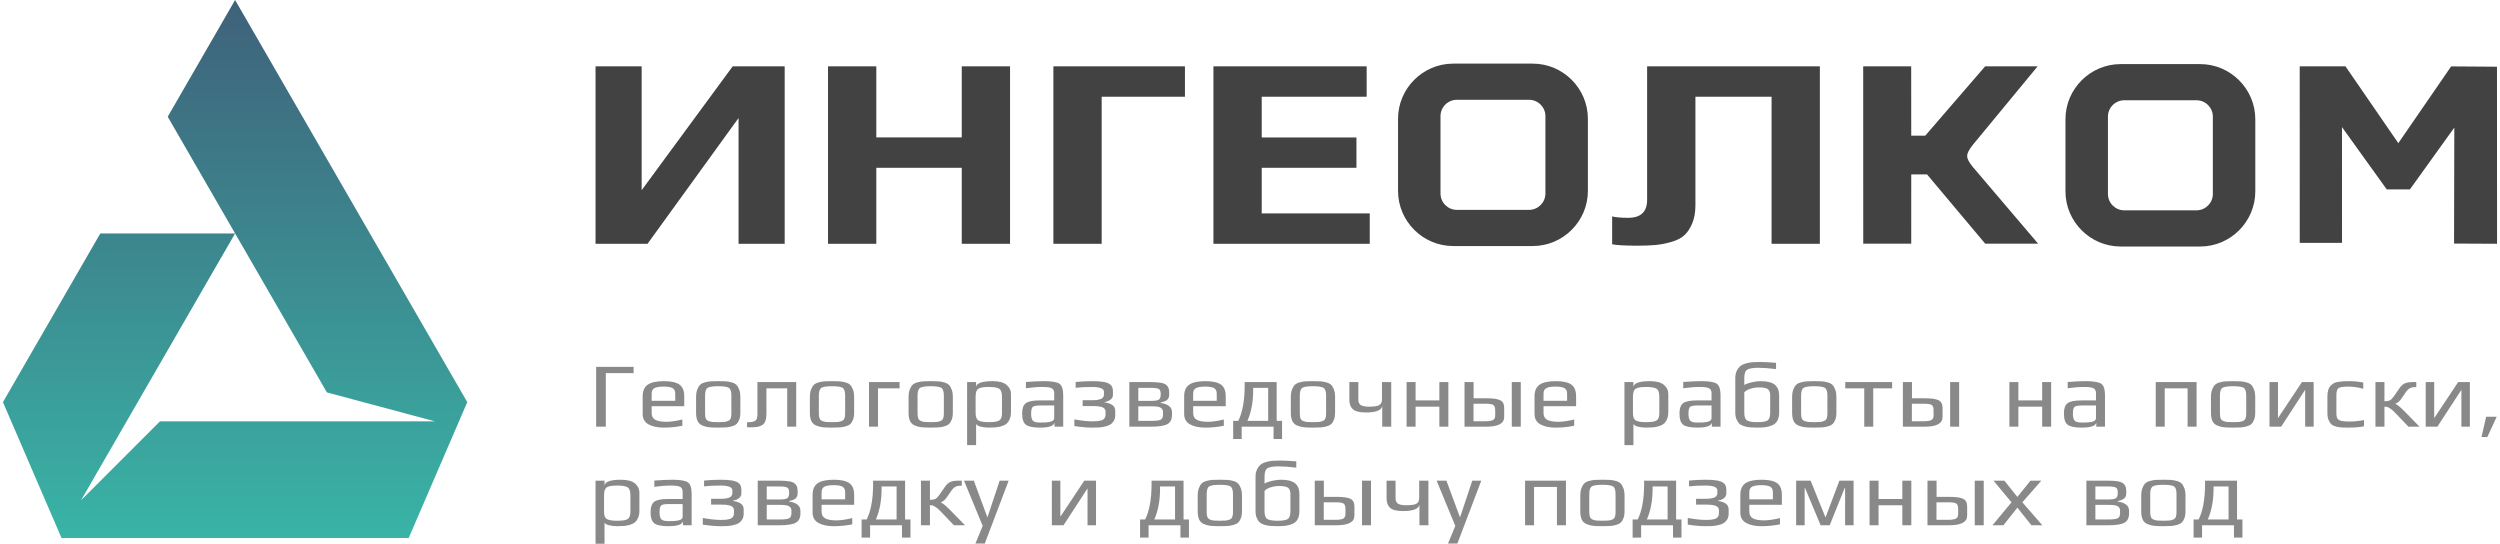 <?xml version="1.0" encoding="UTF-8"?>
<!DOCTYPE svg PUBLIC "-//W3C//DTD SVG 1.1//EN" "http://www.w3.org/Graphics/SVG/1.1/DTD/svg11.dtd">
<!-- Creator: CorelDRAW X7 -->
<svg xmlns="http://www.w3.org/2000/svg" xml:space="preserve" width="492px" height="107px" version="1.1" style="shape-rendering:geometricPrecision; text-rendering:geometricPrecision; image-rendering:optimizeQuality; fill-rule:evenodd; clip-rule:evenodd"
viewBox="0 0 2440809 532077"
 xmlns:xlink="http://www.w3.org/1999/xlink">
 <defs>
  <style type="text/css">
   <![CDATA[
    .fil1 {fill:#434242}
    .fil2 {fill:#898989;fill-rule:nonzero}
    .fil0 {fill:url(#id0)}
   ]]>
  </style>
  <linearGradient id="id0" gradientUnits="userSpaceOnUse" x1="227203" y1="0" x2="227203" y2="526530">
   <stop offset="0" style="stop-opacity:1; stop-color:#3F617A"/>
   <stop offset="1" style="stop-opacity:1; stop-color:#39B4A6"/>
  </linearGradient>
 </defs>
 <g id="Layer_x0020_1">
  <g id="_1982121877600">
   <polygon class="fil0" points="95301,228456 0,393533 57335,526530 397071,526530 454412,393533 227203,0 161258,114231 317016,384015 422561,412299 153731,412299 76465,489566 227197,228456 "/>
   <path class="fil1" d="M2146665 98124c8809,0 16001,7198 16001,16002l0 75715c0,8803 -7204,16001 -16001,16001l-70666 0c-8798,0 -16002,-7192 -16002,-16001l0 -75715c0,-8804 7193,-16002 16002,-16002l70666 0zm-1515837 140442l-50892 0 0 -173622 45134 0 0 121189 89069 -121189 50893 0 0 173622 -45135 0 0 -123064 -89069 123064zm354747 0l-47255 0 0 -74374 -83616 0 0 74374 -47261 0 0 -173622 47261 0 0 69553 83616 0 0 -69553 47255 0 0 173622zm171168 -143927l-81490 0 0 143927 -47261 0 0 -173622 128751 0 0 29695zm180862 143927l-152988 0 0 -173622 149960 0 0 29695 -102699 0 0 39858 92701 0 0 29695 -92701 0 0 44678 105727 0 0 29696zm271436 -173622l169048 0 0 173622 -47261 0 0 -143927 -74520 0 0 106207c0,6952 -1066,12927 -3187,17923 -2120,4996 -4744,8873 -7871,11638 -3134,2764 -7375,4908 -12728,6419 -5353,1517 -10455,2501 -15299,2946 -4849,446 -10806,668 -17876,668 -11310,0 -19486,-445 -24535,-1341l0 -27283c3631,891 8885,1336 15756,1336 12317,0 18473,-5887 18473,-17653l0 -130555zm330862 173528l51794 0 -63866 -75024c-7409,-9166 -7438,-12270 53,-21829l63292 -76675 -51373 0 -58565 67813 -13723 0 -53 -67813 -46962 0 41 173528 46962 0 18 -67819 15427 0 56955 67819zm455970 -173499l-51689 75123 -51701 -75152 -44801 0 24 172702 41386 0c-35,-30328 -41,-60662 -41,-90996l0 -22286 43799 60978 22673 0 43460 -60480 -53 22368c-70,30381 -105,60756 -199,91131l42078 205 -71 -173271 -44865 -322zm-902364 32688c8810,0 16002,7205 16002,16002l0 75721c0,8797 -7204,16001 -16002,16001l-70666 0c-8797,0 -16001,-7198 -16001,-16001l0 -75721c0,-8803 7192,-16002 16001,-16002l70666 0zm3608 -35394l-77882 0c-29666,0 -53949,24283 -53949,53950l0 70613c0,29666 24283,53950 53949,53950l77882 0c29667,0 53950,-24284 53950,-53950l0 -70613c0,-29667 -24283,-53950 -53950,-53950zm653156 463l-77882 0c-29667,0 -53950,24283 -53950,53949l0 70614c0,29666 24283,53950 53950,53950l77882 0c29666,0 53949,-24284 53949,-53950l0 -70614c0,-29666 -24283,-53949 -53949,-53949z"/>
   <g>
    <path class="fil2" d="M580527 417559l0 -58536 36666 0 0 6132 -27189 0 0 52404 -9477 0zm45527 -12446l0 -17226c0,-5336 1664,-9155 4973,-11439 3321,-2302 8616,-3444 15890,-3444 6865,0 11879,1095 15065,3309 3174,2191 4756,6056 4756,11574l0 9647 -31880 0 0 6694c0,3081 1189,5289 3578,6595 2402,1306 6021,1957 10830,1957 4247,0 9448,-750 15609,-2255l0 6132c-6144,1230 -12259,1833 -18315,1822 -6062,-18 -11005,-1084 -14801,-3204 -3801,-2138 -5705,-5518 -5705,-10162zm8804 -12898l23077 0 0 -6899c0,-2660 -867,-4481 -2613,-5488 -1739,-1008 -4609,-1506 -8586,-1506 -4053,0 -7052,469 -8979,1418 -1939,943 -2899,2811 -2899,5576l0 6899zm43477 11574l0 -15152c0,-2870 375,-5307 1107,-7304 756,-2003 1652,-3550 2723,-4633 1072,-1084 2642,-1910 4715,-2478 2068,-585 3995,-919 5752,-1036 1757,-123 4217,-182 7368,-182 3140,0 5606,59 7374,182 1799,117 3726,451 5793,1036 2068,568 3614,1394 4674,2478 1060,1083 1956,2618 2706,4603 738,1980 1113,4434 1113,7334l0 15152c0,2706 -363,4990 -1060,6853 -721,1868 -1617,3309 -2706,4316 -1095,1008 -2659,1787 -4715,2332 -2038,538 -3971,872 -5834,989 -1839,123 -4287,182 -7315,182 -3895,0 -6941,-123 -9114,-346 -2185,-240 -4369,-825 -6531,-1745 -2167,-931 -3719,-2401 -4644,-4446 -932,-2044 -1406,-4750 -1406,-8135zm8803 1037c0,1956 229,3520 697,4662 457,1154 1312,1997 2560,2495 1241,510 2530,826 3830,961 1306,134 3228,193 5775,193 2537,0 4463,-59 5764,-193 1306,-135 2589,-451 3830,-961 1254,-498 2109,-1341 2560,-2495 474,-1142 703,-2706 703,-4662l0 -17829c0,-4071 -885,-6584 -2659,-7562 -1775,-972 -5166,-1470 -10198,-1470 -5037,0 -8428,498 -10209,1470 -1774,978 -2653,3491 -2653,7562l0 17829zm41053 13272l0 -4867c4094,0 6817,-498 8147,-1506 1353,-1007 2021,-3034 2021,-6103l0 -31716 37942 0 0 43671 -8797 0 0 -37539 -20342 0 0 24864c0,2928 -346,5306 -1025,7157 -685,1833 -1775,3186 -3292,4042 -1534,872 -3133,1429 -4809,1698 -1675,258 -3912,393 -6700,393 -1300,0 -2343,-30 -3145,-94zm61493 -14309l0 -15152c0,-2870 375,-5307 1102,-7304 755,-2003 1651,-3550 2723,-4633 1078,-1084 2642,-1910 4715,-2478 2068,-585 3995,-919 5752,-1036 1757,-123 4217,-182 7368,-182 3139,0 5605,59 7380,182 1792,117 3719,451 5787,1036 2067,568 3614,1394 4674,2478 1060,1083 1956,2618 2706,4603 738,1980 1113,4434 1113,7334l0 15152c0,2706 -364,4990 -1061,6853 -720,1868 -1610,3309 -2706,4316 -1089,1008 -2659,1787 -4709,2332 -2038,538 -3977,872 -5839,989 -1839,123 -4288,182 -7316,182 -3889,0 -6940,-123 -9113,-346 -2185,-240 -4370,-825 -6531,-1745 -2167,-931 -3713,-2401 -4645,-4446 -931,-2044 -1400,-4750 -1400,-8135zm8798 1037c0,1956 228,3520 703,4662 456,1154 1306,1997 2559,2495 1236,510 2525,826 3825,961 1312,134 3227,193 5775,193 2536,0 4463,-59 5763,-193 1312,-135 2595,-451 3831,-961 1259,-498 2108,-1341 2559,-2495 475,-1142 703,-2706 703,-4662l0 -17829c0,-4071 -878,-6584 -2659,-7562 -1769,-972 -5160,-1470 -10197,-1470 -5037,0 -8428,498 -10203,1470 -1781,978 -2659,3491 -2659,7562l0 17829zm49076 12733l0 -43653 29924 0 0 6132 -21126 0 0 37521 -8798 0zm38722 -13770l0 -15152c0,-2870 375,-5307 1107,-7304 755,-2003 1651,-3550 2723,-4633 1072,-1084 2642,-1910 4715,-2478 2068,-585 3995,-919 5752,-1036 1757,-123 4217,-182 7368,-182 3140,0 5605,59 7374,182 1798,117 3725,451 5793,1036 2068,568 3614,1394 4674,2478 1060,1083 1956,2618 2706,4603 738,1980 1113,4434 1113,7334l0 15152c0,2706 -363,4990 -1060,6853 -721,1868 -1617,3309 -2706,4316 -1096,1008 -2659,1787 -4715,2332 -2039,538 -3971,872 -5834,989 -1839,123 -4287,182 -7315,182 -3895,0 -6941,-123 -9114,-346 -2185,-240 -4370,-825 -6531,-1745 -2167,-931 -3719,-2401 -4644,-4446 -932,-2044 -1406,-4750 -1406,-8135zm8803 1037c0,1956 228,3520 697,4662 457,1154 1312,1997 2560,2495 1241,510 2530,826 3830,961 1306,134 3227,193 5775,193 2536,0 4463,-59 5764,-193 1306,-135 2588,-451 3830,-961 1254,-498 2109,-1341 2560,-2495 474,-1142 703,-2706 703,-4662l0 -17829c0,-4071 -885,-6584 -2660,-7562 -1774,-972 -5166,-1470 -10197,-1470 -5037,0 -8428,498 -10209,1470 -1774,978 -2653,3491 -2653,7562l0 17829zm48485 30773l0 -61693 8803 0 0 4522c733,-3620 6109,-5424 16148,-5424 6262,0 10824,1218 13688,3655 2853,2431 4288,5347 4288,8715l0 17935c0,2647 -422,4931 -1254,6870 -831,1939 -1868,3426 -3127,4481 -1260,1036 -2923,1862 -4985,2466 -2055,597 -3994,972 -5804,1107 -1810,152 -4006,228 -6619,228 -2624,0 -5166,-287 -7625,-855 -2478,-574 -4048,-1476 -4710,-2706l0 20699 -8803 0zm8329 -31224c0,3713 961,6103 2888,7169 1921,1072 5312,1593 10132,1593 4827,0 8165,-521 10010,-1593 1839,-1066 2765,-3456 2765,-7169l0 -16219c0,-4059 -937,-6659 -2818,-7790 -1874,-1124 -5224,-1681 -10086,-1681 -4908,0 -8281,557 -10121,1681 -1862,1131 -2770,3731 -2770,7790l0 16219zm45521 269c0,-4867 1172,-8206 3538,-10039 2361,-1833 6906,-2753 13641,-2753l14210 0 0 -6958c0,-2419 -803,-4059 -2396,-4914 -1611,-861 -4615,-1295 -9014,-1295 -4856,0 -10285,422 -16277,1266l0 -6139c6449,-509 12300,-779 17519,-808 7971,0 13120,884 15462,2659 2332,1775 3509,5471 3509,11082l0 30814 -8511 0 0 -3971c-732,3280 -5505,4902 -14308,4873 -6531,0 -11070,-920 -13595,-2735 -2518,-1834 -3778,-5518 -3778,-11082zm8804 275c0,3140 538,5348 1593,6642 1060,1295 3327,1939 6782,1939l1746 0c1692,0 3092,-29 4234,-88 1143,-64 2425,-228 3860,-515 1418,-281 2507,-732 3245,-1383 750,-632 1125,-1470 1125,-2506l0 -12195 -13560 0c-4023,0 -6530,480 -7532,1447 -996,960 -1493,3186 -1493,6659zm42311 12007l0 -6495c6970,1265 12792,1898 17466,1898 1875,0 3392,-47 4534,-135 1159,-76 2477,-316 3994,-691 1511,-375 2636,-1055 3386,-2044 749,-996 1124,-2255 1124,-3790l0 -2782c0,-1248 -375,-2267 -1124,-3063 -750,-797 -1822,-1371 -3239,-1699 -1424,-334 -2671,-545 -3766,-632 -1113,-94 -2431,-135 -3995,-135l-10268 0 0 -5687 8605 0c1552,0 2870,-41 3965,-135 1072,-70 2343,-281 3766,-598 1435,-316 2536,-902 3321,-1745 779,-843 1171,-1909 1171,-3216l0 -2647c0,-3063 -3912,-4615 -11743,-4645 -6150,0 -11463,270 -15943,815l0 -5688c4902,-509 10185,-779 15837,-808 4692,0 8335,223 10936,662 3233,463 5658,1382 7274,2764 1628,1371 2443,3503 2443,6402l0 3473c0,1986 -779,3579 -2361,4780 -1581,1206 -3508,1985 -5775,2331l0 363c6929,961 10385,3667 10385,8071l0 4510c0,2179 -492,4042 -1447,5605 -978,1564 -2155,2753 -3538,3579 -1388,826 -3163,1476 -5347,1939 -2167,480 -4124,750 -5869,843 -1728,88 -3831,135 -6326,135 -4867,29 -10689,-480 -17466,-1535zm53786 633l0 -43653 20676 0c4158,0 7514,223 10092,662 2577,433 4428,1201 5570,2284 1142,1095 1874,2179 2202,3263 310,1083 474,2553 474,4404l0 1546c0,2408 -685,4165 -2038,5278 -1353,1130 -3473,1968 -6378,2553l0 410c7438,1142 11152,4165 11152,9061l0 2648c0,4316 -1482,7321 -4452,9002 -2946,1699 -8282,2542 -15972,2542l-21326 0zm8792 -5681l13120 0c4568,0 7532,-422 8938,-1266 1399,-855 2102,-2430 2102,-4750l0 -2946c0,-1564 -703,-2840 -2102,-3819 -1406,-972 -4223,-1470 -8446,-1470l-13612 0 0 14251zm0 -19575l12745 0c3912,0 6425,-451 7520,-1353 1090,-902 1646,-2612 1646,-5107l0 -527c0,-2273 -591,-3802 -1763,-4569 -1189,-767 -3766,-1160 -7737,-1160l-12411 0 0 12716zm44871 12810l0 -17226c0,-5336 1663,-9155 4973,-11439 3321,-2302 8615,-3444 15890,-3444 6865,0 11878,1095 15059,3309 3180,2191 4756,6056 4756,11574l0 9647 -31875 0 0 6694c0,3081 1189,5289 3579,6595 2401,1306 6021,1957 10830,1957 4246,0 9447,-750 15609,-2255l0 6132c-6144,1230 -12259,1833 -18315,1822 -6062,-18 -11006,-1084 -14801,-3204 -3801,-2138 -5705,-5518 -5705,-10162zm8803 -12898l23077 0 0 -6899c0,-2660 -867,-4481 -2612,-5488 -1740,-1008 -4610,-1506 -8587,-1506 -4053,0 -7052,469 -8979,1418 -1938,943 -2899,2811 -2899,5576l0 6899zm39173 19663l4972 0c4194,-8388 6273,-20038 6273,-34920l0 -3052 31295 0 0 37972 5277 0 0 17764 -8305 0 0 -12083 -31201 0 0 12083 -8311 0 0 -17764zm13939 0l20289 0 0 -32291 -14666 0 0 2255c0,11486 -1874,21496 -5623,30036zm42459 -8089l0 -15152c0,-2870 374,-5307 1107,-7304 755,-2003 1645,-3550 2723,-4633 1072,-1084 2642,-1910 4709,-2478 2074,-585 3995,-919 5752,-1036 1763,-123 4217,-182 7368,-182 3145,0 5605,59 7380,182 1798,117 3719,451 5793,1036 2062,568 3614,1394 4674,2478 1060,1083 1956,2618 2706,4603 732,1980 1107,4434 1107,7334l0 15152c0,2706 -357,4990 -1060,6853 -715,1868 -1611,3309 -2706,4316 -1090,1008 -2659,1787 -4709,2332 -2039,538 -3977,872 -5834,989 -1845,123 -4288,182 -7316,182 -3895,0 -6940,-123 -9113,-346 -2185,-240 -4370,-825 -6537,-1745 -2167,-931 -3713,-2401 -4639,-4446 -937,-2044 -1405,-4750 -1405,-8135zm8803 1037c0,1956 228,3520 697,4662 457,1154 1306,1997 2559,2495 1236,510 2525,826 3831,961 1306,134 3221,193 5769,193 2542,0 4463,-59 5769,-193 1307,-135 2589,-451 3825,-961 1259,-498 2109,-1341 2560,-2495 480,-1142 708,-2706 708,-4662l0 -17829c0,-4071 -884,-6584 -2665,-7562 -1768,-972 -5160,-1470 -10197,-1470 -5037,0 -8428,498 -10203,1470 -1780,978 -2653,3491 -2653,7562l0 17829zm48479 -13665l0 -17255 8803 0 0 16863c0,1083 94,1985 293,2706 176,726 592,1446 1207,2196 621,756 1663,1324 3133,1716 1465,404 3304,598 5524,598 5148,0 8604,-510 10349,-1547 1757,-1019 2624,-2917 2624,-5669l0 -16863 9043 0 0 43653 -8803 0 0 -20055c-925,4077 -6173,6133 -15744,6168 -6273,0 -10578,-1043 -12920,-3116 -2332,-2085 -3509,-5213 -3509,-9395zm56017 26398l0 -43653 8804 0 0 17946 23270 0 0 -17946 8803 0 0 43653 -8803 0 0 -19574 -23270 0 0 19574 -8804 0zm56691 0l0 -43653 8897 0 0 15873 13243 0c5857,0 10092,632 12734,1892 2624,1253 3941,3748 3941,7456l0 8990c0,6303 -5804,9442 -17424,9442l-21391 0zm8792 -5324l11884 0c1171,0 2185,-41 3005,-135 808,-88 1769,-252 2881,-521 1125,-258 1968,-797 2572,-1628 591,-809 884,-1816 884,-3023l0 -5470c0,-2507 -574,-4206 -1728,-5067 -1142,-855 -3619,-1288 -7421,-1288l-12077 0 0 17132zm37456 5324l0 -43653 8803 0 0 43653 -8803 0zm22263 -12446l0 -17226c0,-5336 1663,-9155 4973,-11439 3321,-2302 8615,-3444 15890,-3444 6865,0 11878,1095 15059,3309 3174,2191 4756,6056 4756,11574l0 9647 -31875 0 0 6694c0,3081 1189,5289 3579,6595 2401,1306 6021,1957 10830,1957 4246,0 9447,-750 15609,-2255l0 6132c-6144,1230 -12259,1833 -18315,1822 -6062,-18 -11006,-1084 -14801,-3204 -3801,-2138 -5705,-5518 -5705,-10162zm8803 -12898l23077 0 0 -6899c0,-2660 -867,-4481 -2612,-5488 -1740,-1008 -4610,-1506 -8587,-1506 -4053,0 -7052,469 -8978,1418 -1945,943 -2900,2811 -2900,5576l0 6899zm79188 43384l0 -61693 8798 0 0 4522c738,-3620 6109,-5424 16148,-5424 6261,0 10830,1218 13694,3655 2852,2431 4287,5347 4287,8715l0 17935c0,2647 -422,4931 -1253,6870 -832,1939 -1875,3426 -3128,4481 -1259,1036 -2923,1862 -4984,2466 -2062,597 -3995,972 -5805,1107 -1810,152 -4006,228 -6618,228 -2624,0 -5172,-287 -7626,-855 -2478,-574 -4048,-1476 -4715,-2706l0 20699 -8798 0zm8329 -31224c0,3713 961,6103 2882,7169 1927,1072 5318,1593 10138,1593 4827,0 8165,-521 10004,-1593 1845,-1066 2771,-3456 2771,-7169l0 -16219c0,-4059 -937,-6659 -2817,-7790 -1875,-1124 -5231,-1681 -10086,-1681 -4909,0 -8282,557 -10121,1681 -1863,1131 -2771,3731 -2771,7790l0 16219zm45522 269c0,-4867 1171,-8206 3537,-10039 2361,-1833 6906,-2753 13636,-2753l14215 0 0 -6958c0,-2419 -803,-4059 -2396,-4914 -1610,-861 -4615,-1295 -9014,-1295 -4855,0 -10285,422 -16277,1266l0 -6139c6449,-509 12300,-779 17519,-808 7971,0 13120,884 15463,2659 2331,1775 3502,5471 3502,11082l0 30814 -8504 0 0 -3971c-732,3280 -5506,4902 -14309,4873 -6537,0 -11070,-920 -13595,-2735 -2524,-1834 -3777,-5518 -3777,-11082zm8797 275c0,3140 539,5348 1593,6642 1066,1295 3333,1939 6783,1939l1751 0c1693,0 3092,-29 4235,-88 1142,-64 2424,-228 3859,-515 1418,-281 2507,-732 3245,-1383 750,-632 1125,-1470 1125,-2506l0 -12195 -13559 0c-4024,0 -6537,480 -7533,1447 -995,960 -1499,3186 -1499,6659zm45832 -1370l0 -33433c0,-2823 486,-5248 1487,-7257 979,-2032 2197,-3596 3632,-4709 1435,-1124 3309,-1985 5605,-2583 2320,-603 4422,-966 6308,-1112 1910,-135 4159,-211 6759,-211 3995,0 9366,269 16096,808l0 6138c-6929,-843 -12716,-1265 -17378,-1265 -5073,0 -8622,586 -10660,1757 -2039,1177 -3046,3895 -3046,8177l0 6917c1745,-1084 4241,-1986 7444,-2706 3228,-709 6098,-1066 8640,-1066 6372,0 10970,1171 13805,3514 2817,2361 4235,5822 4235,10402l0 16611c0,3251 -551,5928 -1646,8013 -1101,2091 -2765,3608 -4985,4586 -2214,960 -4451,1593 -6677,1898 -2237,281 -4996,433 -8252,433 -2671,0 -4909,-76 -6713,-228 -1798,-135 -3719,-492 -5740,-1066 -2020,-569 -3619,-1383 -4773,-2419 -1178,-1055 -2156,-2513 -2946,-4405 -803,-1892 -1195,-4164 -1195,-6794zm8803 392c0,3889 914,6402 2753,7532 1845,1107 5183,1664 10010,1664 4820,0 8112,-539 9892,-1623 1775,-1095 2671,-3619 2671,-7573l0 -16956c0,-2946 -767,-4990 -2284,-6133 -1529,-1142 -4528,-1716 -8991,-1716 -2612,0 -5283,434 -8053,1295 -2753,872 -4762,2056 -5998,3543l0 19967zm46804 -152l0 -15152c0,-2870 375,-5307 1107,-7304 756,-2003 1652,-3550 2724,-4633 1072,-1084 2641,-1910 4709,-2478 2073,-585 3994,-919 5757,-1036 1757,-123 4217,-182 7363,-182 3145,0 5611,59 7380,182 1798,117 3725,451 5792,1036 2062,568 3614,1394 4674,2478 1060,1083 1957,2618 2706,4603 738,1980 1113,4434 1113,7334l0 15152c0,2706 -363,4990 -1060,6853 -720,1868 -1617,3309 -2706,4316 -1095,1008 -2665,1787 -4715,2332 -2038,538 -3977,872 -5834,989 -1845,123 -4287,182 -7315,182 -3895,0 -6941,-123 -9114,-346 -2184,-240 -4369,-825 -6536,-1745 -2162,-931 -3714,-2401 -4639,-4446 -937,-2044 -1406,-4750 -1406,-8135zm8803 1037c0,1956 229,3520 697,4662 457,1154 1312,1997 2560,2495 1242,510 2530,826 3830,961 1307,134 3228,193 5770,193 2542,0 4469,-59 5769,-193 1306,-135 2589,-451 3831,-961 1253,-498 2108,-1341 2559,-2495 475,-1142 703,-2706 703,-4662l0 -17829c0,-4071 -884,-6584 -2659,-7562 -1775,-972 -5166,-1470 -10203,-1470 -5032,0 -8423,498 -10203,1470 -1775,978 -2654,3491 -2654,7562l0 17829zm43208 -24788l0 -6132 45861 0 0 6132 -18485 0 0 37521 -8803 0 0 -37521 -18573 0zm56387 37521l0 -43653 8897 0 0 15873 13248 0c5857,0 10092,632 12734,1892 2624,1253 3942,3748 3942,7456l0 8990c0,6303 -5805,9442 -17425,9442l-21396 0zm8797 -5324l11884 0c1171,0 2185,-41 2999,-135 814,-88 1775,-252 2887,-521 1119,-258 1968,-797 2572,-1628 591,-809 878,-1816 878,-3023l0 -5470c0,-2507 -568,-4206 -1728,-5067 -1142,-855 -3619,-1288 -7415,-1288l-12077 0 0 17132zm37456 5324l0 -43653 8798 0 0 43653 -8798 0zm57968 0l0 -43653 8803 0 0 17946 23271 0 0 -17946 8803 0 0 43653 -8803 0 0 -19574 -23271 0 0 19574 -8803 0zm53364 -12915c0,-4867 1172,-8206 3538,-10039 2360,-1833 6905,-2753 13635,-2753l14215 0 0 -6958c0,-2419 -802,-4059 -2395,-4914 -1611,-861 -4616,-1295 -9014,-1295 -4856,0 -10285,422 -16277,1266l0 -6139c6448,-509 12300,-779 17518,-808 7972,0 13120,884 15463,2659 2331,1775 3509,5471 3509,11082l0 30814 -8511 0 0 -3971c-732,3280 -5506,4902 -14309,4873 -6536,0 -11070,-920 -13594,-2735 -2524,-1834 -3778,-5518 -3778,-11082zm8797 275c0,3140 545,5348 1594,6642 1066,1295 3332,1939 6782,1939l1751 0c1693,0 3093,-29 4235,-88 1142,-64 2425,-228 3860,-515 1417,-281 2507,-732 3245,-1383 749,-632 1124,-1470 1124,-2506l0 -12195 -13559 0c-4024,0 -6536,480 -7532,1447 -996,960 -1500,3186 -1500,6659zm81057 12640l0 -43653 39992 0 0 43653 -8797 0 0 -37521 -22398 0 0 37521 -8797 0zm54038 -13770l0 -15152c0,-2870 374,-5307 1107,-7304 755,-2003 1651,-3550 2723,-4633 1072,-1084 2642,-1910 4715,-2478 2068,-585 3995,-919 5752,-1036 1757,-123 4217,-182 7368,-182 3139,0 5605,59 7380,182 1792,117 3719,451 5787,1036 2067,568 3614,1394 4674,2478 1060,1083 1956,2618 2706,4603 738,1980 1113,4434 1113,7334l0 15152c0,2706 -363,4990 -1060,6853 -721,1868 -1617,3309 -2706,4316 -1096,1008 -2660,1787 -4715,2332 -2039,538 -3972,872 -5834,989 -1839,123 -4288,182 -7316,182 -3895,0 -6940,-123 -9113,-346 -2185,-240 -4370,-825 -6531,-1745 -2167,-931 -3719,-2401 -4645,-4446 -931,-2044 -1405,-4750 -1405,-8135zm8803 1037c0,1956 228,3520 697,4662 463,1154 1312,1997 2559,2495 1242,510 2531,826 3831,961 1306,134 3227,193 5775,193 2536,0 4463,-59 5763,-193 1307,-135 2589,-451 3831,-961 1259,-498 2109,-1341 2560,-2495 474,-1142 702,-2706 702,-4662l0 -17829c0,-4071 -884,-6584 -2659,-7562 -1774,-972 -5166,-1470 -10197,-1470 -5037,0 -8428,498 -10209,1470 -1775,978 -2653,3491 -2653,7562l0 17829zm48485 12733l0 -43653 8311 0 0 35277 23452 -35277 11457 0 0 43653 -8306 0 0 -36080 -23504 36080 -11410 0zm56685 -13331l0 -16072c0,-2407 240,-4480 726,-6208 481,-1746 1224,-3140 2238,-4241 1025,-1083 2067,-1950 3163,-2612 1089,-662 2606,-1130 4515,-1417 1922,-270 3620,-451 5084,-539 1465,-88 3439,-135 5910,-135 4487,0 8979,451 13466,1353l0 6132c-5090,-1440 -9940,-2167 -14555,-2167 -5037,0 -8241,486 -9647,1447 -1406,978 -2103,3321 -2103,7034l0 17976c0,3192 815,5277 2460,6255 1629,978 5073,1476 10285,1476 4610,0 9372,-480 14274,-1447l0 6133c-4281,873 -9354,1294 -15170,1265 -2870,0 -5101,-47 -6700,-135 -1576,-93 -3386,-392 -5430,-890 -2038,-492 -3567,-1230 -4639,-2191 -1060,-978 -1973,-2378 -2735,-4211 -773,-1833 -1142,-4106 -1142,-6806zm47021 13331l0 -43653 8803 0 0 18760c2296,0 4036,-287 5225,-872 1195,-586 2524,-1892 3983,-3936l4773 -6900c1822,-2829 3684,-4709 5623,-5640 1921,-949 4680,-1412 8276,-1412l3292 0 0 4961 -1857 0c-3303,0 -6045,1546 -8218,4645l-3678 5412c-2284,3590 -4645,5663 -7058,6208 1810,404 5395,3368 10736,8868l13226 13559 -10842 0 -12944 -13530c-1868,-1997 -3579,-3473 -5148,-4434 -1564,-960 -2601,-1458 -3128,-1517 -521,-58 -1271,-93 -2261,-93l0 19574 -8803 0zm49182 0l0 -43653 8311 0 0 35277 23452 -35277 11457 0 0 43653 -8306 0 0 -36080 -23504 36080 -11410 0zm54629 10103l4499 -19843 10361 0 -9172 19843 -5688 0zm-1845679 104415l0 -61693 8797 0 0 4522c738,-3620 6109,-5424 16154,-5424 6261,0 10824,1219 13688,3655 2852,2431 4287,5348 4287,8715l0 17935c0,2647 -421,4932 -1253,6870 -832,1939 -1874,3427 -3128,4481 -1259,1037 -2923,1863 -4984,2466 -2062,597 -3995,972 -5805,1107 -1809,152 -4006,228 -6618,228 -2624,0 -5172,-287 -7626,-855 -2478,-574 -4047,-1476 -4715,-2706l0 20699 -8797 0zm8328 -31224c0,3713 961,6103 2882,7169 1927,1072 5318,1593 10139,1593 4826,0 8165,-521 10004,-1593 1845,-1066 2770,-3456 2770,-7169l0 -16218c0,-4059 -937,-6660 -2817,-7790 -1874,-1125 -5225,-1681 -10086,-1681 -4908,0 -8282,556 -10121,1681 -1863,1130 -2771,3731 -2771,7790l0 16218z"/>
    <path class="fil2" d="M633786 501122c0,-4867 1171,-8205 3537,-10039 2361,-1833 6906,-2753 13636,-2753l14215 0 0 -6958c0,-2419 -802,-4059 -2396,-4914 -1610,-861 -4615,-1294 -9014,-1294 -4855,0 -10285,421 -16277,1265l0 -6138c6449,-510 12300,-779 17519,-809 7972,0 13120,885 15463,2659 2331,1775 3508,5471 3508,11082l0 30814 -8510 0 0 -3971c-732,3280 -5506,4903 -14309,4873 -6537,0 -11070,-919 -13594,-2735 -2525,-1833 -3778,-5517 -3778,-11082zm8797 276c0,3139 545,5347 1599,6642 1060,1294 3327,1938 6777,1938l1751 0c1693,0 3093,-29 4235,-88 1142,-64 2425,-228 3860,-515 1417,-281 2506,-732 3244,-1382 750,-633 1125,-1470 1125,-2507l0 -12195 -13559 0c-4024,0 -6537,481 -7532,1447 -996,961 -1500,3186 -1500,6660zm42312 12007l0 -6496c6976,1265 12798,1898 17472,1898 1874,0 3391,-47 4533,-135 1154,-76 2478,-316 3995,-691 1511,-375 2635,-1054 3385,-2044 750,-996 1125,-2255 1125,-3790l0 -2782c0,-1247 -375,-2267 -1125,-3063 -750,-797 -1822,-1371 -3239,-1699 -1423,-333 -2671,-544 -3766,-632 -1113,-94 -2431,-135 -3995,-135l-10267 0 0 -5687 8604 0c1552,0 2870,-41 3965,-135 1072,-70 2343,-281 3766,-597 1435,-317 2536,-902 3321,-1746 779,-843 1172,-1909 1172,-3215l0 -2648c0,-3063 -3913,-4615 -11750,-4644 -6144,0 -11462,269 -15937,814l0 -5687c4903,-510 10186,-779 15838,-809 4691,0 8329,223 10935,662 3233,463 5658,1382 7269,2765 1634,1370 2448,3502 2448,6401l0 3474c0,1985 -785,3578 -2366,4779 -1576,1207 -3503,1986 -5770,2331l0 363c6929,961 10385,3667 10385,8071l0 4510c0,2179 -492,4042 -1452,5606 -979,1564 -2150,2753 -3532,3578 -1388,826 -3163,1476 -5348,1939 -2167,480 -4123,750 -5869,844 -1728,87 -3830,134 -6325,134 -4873,30 -10690,-480 -17472,-1534zm53786 632l0 -43653 20681 0c4159,0 7515,223 10086,662 2583,434 4434,1201 5576,2284 1136,1096 1874,2179 2196,3263 317,1083 481,2553 481,4404l0 1547c0,2407 -686,4164 -2039,5277 -1353,1130 -3473,1968 -6378,2554l0 410c7439,1142 11152,4164 11152,9060l0 2648c0,4317 -1488,7321 -4451,9002 -2946,1699 -8282,2542 -15973,2542l-21331 0zm8797 -5681l13120 0c4569,0 7532,-422 8932,-1265 1406,-855 2103,-2431 2103,-4750l0 -2947c0,-1563 -697,-2840 -2103,-3818 -1400,-973 -4223,-1470 -8440,-1470l-13612 0 0 14250zm0 -19575l12745 0c3913,0 6425,-451 7521,-1353 1089,-902 1646,-2612 1646,-5107l0 -527c0,-2273 -592,-3801 -1763,-4569 -1195,-767 -3767,-1159 -7738,-1159l-12411 0 0 12715zm44871 12810l0 -17226c0,-5336 1664,-9155 4973,-11439 3321,-2302 8616,-3444 15890,-3444 6865,0 11879,1096 15059,3310 3175,2190 4756,6056 4756,11573l0 9647 -31874 0 0 6694c0,3081 1183,5289 3578,6596 2402,1306 6021,1956 10830,1956 4246,0 9448,-750 15609,-2255l0 6132c-6144,1230 -12259,1834 -18315,1822 -6068,-18 -11005,-1084 -14801,-3204 -3801,-2138 -5705,-5517 -5705,-10162zm8804 -12897l23077 0 0 -6900c0,-2659 -867,-4481 -2613,-5488 -1739,-1008 -4609,-1506 -8586,-1506 -4059,0 -7052,469 -8979,1418 -1945,943 -2899,2811 -2899,5576l0 6900zm39172 19662l4973 0c4193,-8388 6273,-20037 6273,-34920l0 -3052 31294 0 0 37972 5277 0 0 17764 -8305 0 0 -12083 -31201 0 0 12083 -8311 0 0 -17764zm13940 0l20289 0 0 -32290 -14672 0 0 2255c0,11485 -1869,21495 -5617,30035zm44121 5681l0 -43653 8804 0 0 18761c2296,0 4035,-287 5224,-873 1195,-586 2525,-1892 3983,-3936l4774 -6900c1821,-2829 3684,-4709 5617,-5640 1927,-949 4685,-1412 8281,-1412l3292 0 0 4961 -1857 0c-3309,0 -6044,1546 -8217,4645l-3684 5412c-2279,3590 -4639,5664 -7052,6208 1810,405 5388,3368 10736,8868l13225 13559 -10841 0 -12944 -13530c-1875,-1997 -3579,-3473 -5149,-4433 -1564,-961 -2600,-1459 -3127,-1517 -522,-59 -1271,-94 -2261,-94l0 19574 -8804 0zm42142 -43653l9600 0 13184 35623 246 0 11879 -35623 8803 0 -23376 61529 -9154 0 7104 -17272 -18286 -44257zm85971 43653l0 -43653 8317 0 0 35278 23452 -35278 11451 0 0 43653 -8306 0 0 -36080 -23499 36080 -11415 0zm86328 -5681l4973 0c4187,-8388 6272,-20037 6272,-34920l0 -3052 31295 0 0 37972 5277 0 0 17764 -8305 0 0 -12083 -31201 0 0 12083 -8311 0 0 -17764zm13940 0l20289 0 0 -32290 -14672 0 0 2255c0,11485 -1875,21495 -5617,30035zm42458 -8089l0 -15152c0,-2870 375,-5307 1101,-7304 756,-2003 1652,-3549 2724,-4633 1077,-1083 2641,-1909 4715,-2477 2067,-586 3994,-920 5751,-1037 1763,-123 4217,-182 7368,-182 3146,0 5606,59 7380,182 1799,117 3720,451 5787,1037 2068,568 3614,1394 4674,2477 1066,1084 1957,2618 2706,4604 738,1979 1113,4434 1113,7333l0 15152c0,2706 -363,4990 -1060,6853 -720,1868 -1611,3309 -2706,4317 -1089,1007 -2659,1786 -4709,2331 -2038,539 -3977,873 -5840,990 -1839,123 -4287,181 -7315,181 -3889,0 -6941,-123 -9114,-345 -2179,-240 -4363,-826 -6531,-1746 -2167,-931 -3713,-2401 -4644,-4445 -932,-2044 -1400,-4750 -1400,-8136zm8797 1037c0,1956 229,3520 703,4662 457,1154 1306,1997 2560,2495 1236,510 2524,826 3824,961 1312,135 3228,193 5775,193 2542,0 4464,-58 5764,-193 1312,-135 2595,-451 3830,-961 1260,-498 2109,-1341 2560,-2495 474,-1142 703,-2706 703,-4662l0 -17829c0,-4071 -879,-6584 -2659,-7562 -1769,-972 -5160,-1470 -10198,-1470 -5037,0 -8428,498 -10203,1470 -1780,978 -2659,3491 -2659,7562l0 17829zm47800 -1277l0 -33432c0,-2823 492,-5248 1488,-7257 978,-2033 2196,-3597 3631,-4709 1435,-1125 3310,-1986 5605,-2583 2320,-604 4423,-967 6309,-1113 1909,-135 4158,-211 6765,-211 3994,0 9359,269 16089,808l0 6138c-6929,-843 -12716,-1265 -17372,-1265 -5078,0 -8628,586 -10666,1757 -2038,1178 -3046,3895 -3046,8177l0 6917c1746,-1083 4241,-1985 7451,-2706 3221,-708 6091,-1066 8633,-1066 6378,0 10976,1172 13805,3515 2817,2360 4235,5821 4235,10402l0 16610c0,3251 -551,5928 -1646,8013 -1101,2091 -2765,3608 -4984,4586 -2214,961 -4452,1593 -6677,1898 -2238,281 -4991,433 -8253,433 -2671,0 -4908,-76 -6712,-228 -1793,-135 -3720,-492 -5740,-1066 -2015,-568 -3620,-1382 -4774,-2419 -1177,-1054 -2155,-2513 -2946,-4405 -802,-1892 -1195,-4164 -1195,-6794zm8803 392c0,3890 914,6402 2753,7533 1845,1107 5184,1663 10010,1663 4820,0 8118,-539 9893,-1622 1774,-1096 2676,-3620 2676,-7574l0 -16956c0,-2946 -773,-4990 -2290,-6132 -1528,-1142 -4527,-1716 -8990,-1716 -2607,0 -5284,433 -8054,1294 -2753,873 -4762,2056 -5998,3544l0 19966zm49159 13618l0 -43653 8897 0 0 15873 13243 0c5857,0 10092,633 12733,1892 2624,1253 3942,3748 3942,7456l0 8991c0,6302 -5804,9441 -17425,9441l-21390 0zm8792 -5324l11884 0c1171,0 2184,-41 3004,-135 809,-87 1769,-251 2882,-521 1125,-258 1968,-796 2571,-1628 592,-808 885,-1816 885,-3022l0 -5471c0,-2507 -574,-4205 -1728,-5066 -1148,-855 -3620,-1289 -7421,-1289l-12077 0 0 17132zm37456 5324l0 -43653 8797 0 0 43653 -8797 0zm24020 -26398l0 -17255 8803 0 0 16863c0,1083 94,1985 293,2706 176,726 591,1447 1206,2196 621,756 1664,1324 3128,1716 1470,405 3309,598 5529,598 5149,0 8604,-510 10350,-1546 1757,-1020 2624,-2917 2624,-5670l0 -16863 9037 0 0 43653 -8797 0 0 -20054c-931,4076 -6174,6132 -15744,6167 -6273,0 -10578,-1043 -12921,-3116 -2331,-2085 -3508,-5213 -3508,-9395zm48977 -17255l9600 0 13184 35623 246 0 11878 -35623 8803 0 -23375 61529 -9155 0 7105 -17272 -18286 -44257zm86562 43653l0 -43653 39998 0 0 43653 -8803 0 0 -37520 -22398 0 0 37520 -8797 0zm54044 -13770l0 -15152c0,-2870 374,-5307 1101,-7304 755,-2003 1651,-3549 2729,-4633 1072,-1083 2642,-1909 4709,-2477 2068,-586 3995,-920 5752,-1037 1763,-123 4217,-182 7368,-182 3145,0 5605,59 7380,182 1798,117 3719,451 5793,1037 2062,568 3608,1394 4674,2477 1060,1084 1950,2618 2700,4604 738,1979 1113,4434 1113,7333l0 15152c0,2706 -363,4990 -1060,6853 -715,1868 -1611,3309 -2706,4317 -1090,1007 -2659,1786 -4709,2331 -2039,539 -3977,873 -5840,990 -1839,123 -4282,181 -7316,181 -3889,0 -6940,-123 -9107,-345 -2185,-240 -4370,-826 -6537,-1746 -2167,-931 -3713,-2401 -4645,-4445 -931,-2044 -1399,-4750 -1399,-8136zm8797 1037c0,1956 228,3520 703,4662 457,1154 1306,1997 2559,2495 1236,510 2525,826 3825,961 1312,135 3227,193 5775,193 2542,0 4463,-58 5764,-193 1312,-135 2594,-451 3830,-961 1259,-498 2109,-1341 2560,-2495 474,-1142 703,-2706 703,-4662l0 -17829c0,-4071 -879,-6584 -2660,-7562 -1768,-972 -5160,-1470 -10197,-1470 -5037,0 -8428,498 -10203,1470 -1780,978 -2659,3491 -2659,7562l0 17829zm42423 7052l4973 0c4187,-8388 6273,-20037 6273,-34920l0 -3052 31294 0 0 37972 5277 0 0 17764 -8305 0 0 -12083 -31201 0 0 12083 -8311 0 0 -17764zm13940 0l20289 0 0 -32290 -14672 0 0 2255c0,11485 -1874,21495 -5617,30035zm40010 5049l0 -6496c6976,1265 12798,1898 17472,1898 1874,0 3391,-47 4533,-135 1154,-76 2477,-316 3994,-691 1512,-375 2636,-1054 3386,-2044 750,-996 1124,-2255 1124,-3790l0 -2782c0,-1247 -374,-2267 -1124,-3063 -750,-797 -1822,-1371 -3239,-1699 -1423,-333 -2677,-544 -3766,-632 -1113,-94 -2431,-135 -3995,-135l-10267 0 0 -5687 8604 0c1546,0 2870,-41 3959,-135 1078,-70 2343,-281 3766,-597 1435,-317 2542,-902 3321,-1746 785,-843 1178,-1909 1178,-3215l0 -2648c0,-3063 -3913,-4615 -11750,-4644 -6144,0 -11462,269 -15937,814l0 -5687c4902,-510 10186,-779 15838,-809 4691,0 8328,223 10935,662 3233,463 5658,1382 7269,2765 1634,1370 2448,3502 2448,6401l0 3474c0,1985 -785,3578 -2366,4779 -1582,1207 -3503,1986 -5770,2331l0 363c6929,961 10379,3667 10379,8071l0 4510c0,2179 -486,4042 -1447,5606 -978,1564 -2149,2753 -3537,3578 -1383,826 -3163,1476 -5348,1939 -2161,480 -4117,750 -5863,844 -1728,87 -3830,134 -6325,134 -4874,30 -10690,-480 -17472,-1534zm51437 -11814l0 -17226c0,-5336 1663,-9155 4973,-11439 3321,-2302 8615,-3444 15890,-3444 6864,0 11878,1096 15059,3310 3174,2190 4756,6056 4756,11573l0 9647 -31875 0 0 6694c0,3081 1189,5289 3579,6596 2401,1306 6021,1956 10830,1956 4246,0 9447,-750 15609,-2255l0 6132c-6144,1230 -12259,1834 -18315,1822 -6062,-18 -11006,-1084 -14801,-3204 -3802,-2138 -5705,-5517 -5705,-10162zm8803 -12897l23077 0 0 -6900c0,-2659 -867,-4481 -2612,-5488 -1740,-1008 -4610,-1506 -8587,-1506 -4053,0 -7052,469 -8979,1418 -1938,943 -2899,2811 -2899,5576l0 6900zm45826 25343l0 -43653 14174 0 14362 35553 392 0 13401 -35553 13899 0 0 43653 -8311 0 0 -36255 -521 0 -14555 36255 -8885 0 -15170 -36255 -475 0 0 36255 -8311 0zm71843 0l0 -43653 8804 0 0 17946 23270 0 0 -17946 8803 0 0 43653 -8803 0 0 -19574 -23270 0 0 19574 -8804 0zm56691 0l0 -43653 8891 0 0 15873 13249 0c5857,0 10092,633 12734,1892 2624,1253 3941,3748 3941,7456l0 8991c0,6302 -5804,9441 -17425,9441l-21390 0zm8792 -5324l11884 0c1171,0 2185,-41 2999,-135 814,-87 1774,-251 2887,-521 1125,-258 1968,-796 2572,-1628 591,-808 878,-1816 878,-3022l0 -5471c0,-2507 -568,-4205 -1722,-5066 -1148,-855 -3620,-1289 -7421,-1289l-12077 0 0 17132zm37456 5324l0 -43653 8797 0 0 43653 -8797 0zm17355 0l18614 -22456 -17619 -21197 10643 0 12716 15949 12838 -15949 10643 0 -18579 21197 19545 22456 -10666 0 -13781 -17226 -13659 17226 -10695 0zm91904 0l0 -43653 20675 0c4165,0 7521,223 10092,662 2577,434 4434,1201 5576,2284 1136,1096 1874,2179 2196,3263 311,1083 481,2553 481,4404l0 1547c0,2407 -686,4164 -2039,5277 -1353,1130 -3473,1968 -6378,2554l0 410c7438,1142 11152,4164 11152,9060l0 2648c0,4317 -1488,7321 -4452,9002 -2946,1699 -8282,2542 -15972,2542l-21331 0zm8797 -5681l13120 0c4562,0 7532,-422 8932,-1265 1406,-855 2103,-2431 2103,-4750l0 -2947c0,-1563 -697,-2840 -2103,-3818 -1400,-973 -4223,-1470 -8446,-1470l-13606 0 0 14250zm0 -19575l12745 0c3913,0 6425,-451 7520,-1353 1090,-902 1640,-2612 1640,-5107l0 -527c0,-2273 -585,-3801 -1757,-4569 -1195,-767 -3766,-1159 -7743,-1159l-12405 0 0 12715zm44871 11486l0 -15152c0,-2870 375,-5307 1101,-7304 756,-2003 1652,-3549 2730,-4633 1072,-1083 2641,-1909 4709,-2477 2073,-586 3994,-920 5752,-1037 1763,-123 4217,-182 7368,-182 3145,0 5605,59 7380,182 1798,117 3719,451 5792,1037 2062,568 3614,1394 4674,2477 1061,1084 1957,2618 2700,4604 738,1979 1113,4434 1113,7333l0 15152c0,2706 -363,4990 -1060,6853 -714,1868 -1610,3309 -2706,4317 -1089,1007 -2659,1786 -4709,2331 -2038,539 -3977,873 -5839,990 -1840,123 -4282,181 -7316,181 -3889,0 -6941,-123 -9108,-345 -2184,-240 -4369,-826 -6536,-1746 -2167,-931 -3714,-2401 -4645,-4445 -931,-2044 -1400,-4750 -1400,-8136zm8803 1037c0,1956 229,3520 697,4662 457,1154 1307,1997 2560,2495 1236,510 2524,826 3825,961 1312,135 3227,193 5775,193 2542,0 4463,-58 5763,-193 1312,-135 2595,-451 3831,-961 1259,-498 2108,-1341 2559,-2495 475,-1142 709,-2706 709,-4662l0 -17829c0,-4071 -884,-6584 -2665,-7562 -1769,-972 -5160,-1470 -10197,-1470 -5037,0 -8429,498 -10203,1470 -1781,978 -2654,3491 -2654,7562l0 17829zm42418 7052l4972 0c4188,-8388 6273,-20037 6273,-34920l0 -3052 31295 0 0 37972 5277 0 0 17764 -8305 0 0 -12083 -31201 0 0 12083 -8311 0 0 -17764zm13939 0l20290 0 0 -32290 -14673 0 0 2255c0,11485 -1874,21495 -5617,30035z"/>
   </g>
  </g>
 </g>
</svg>

